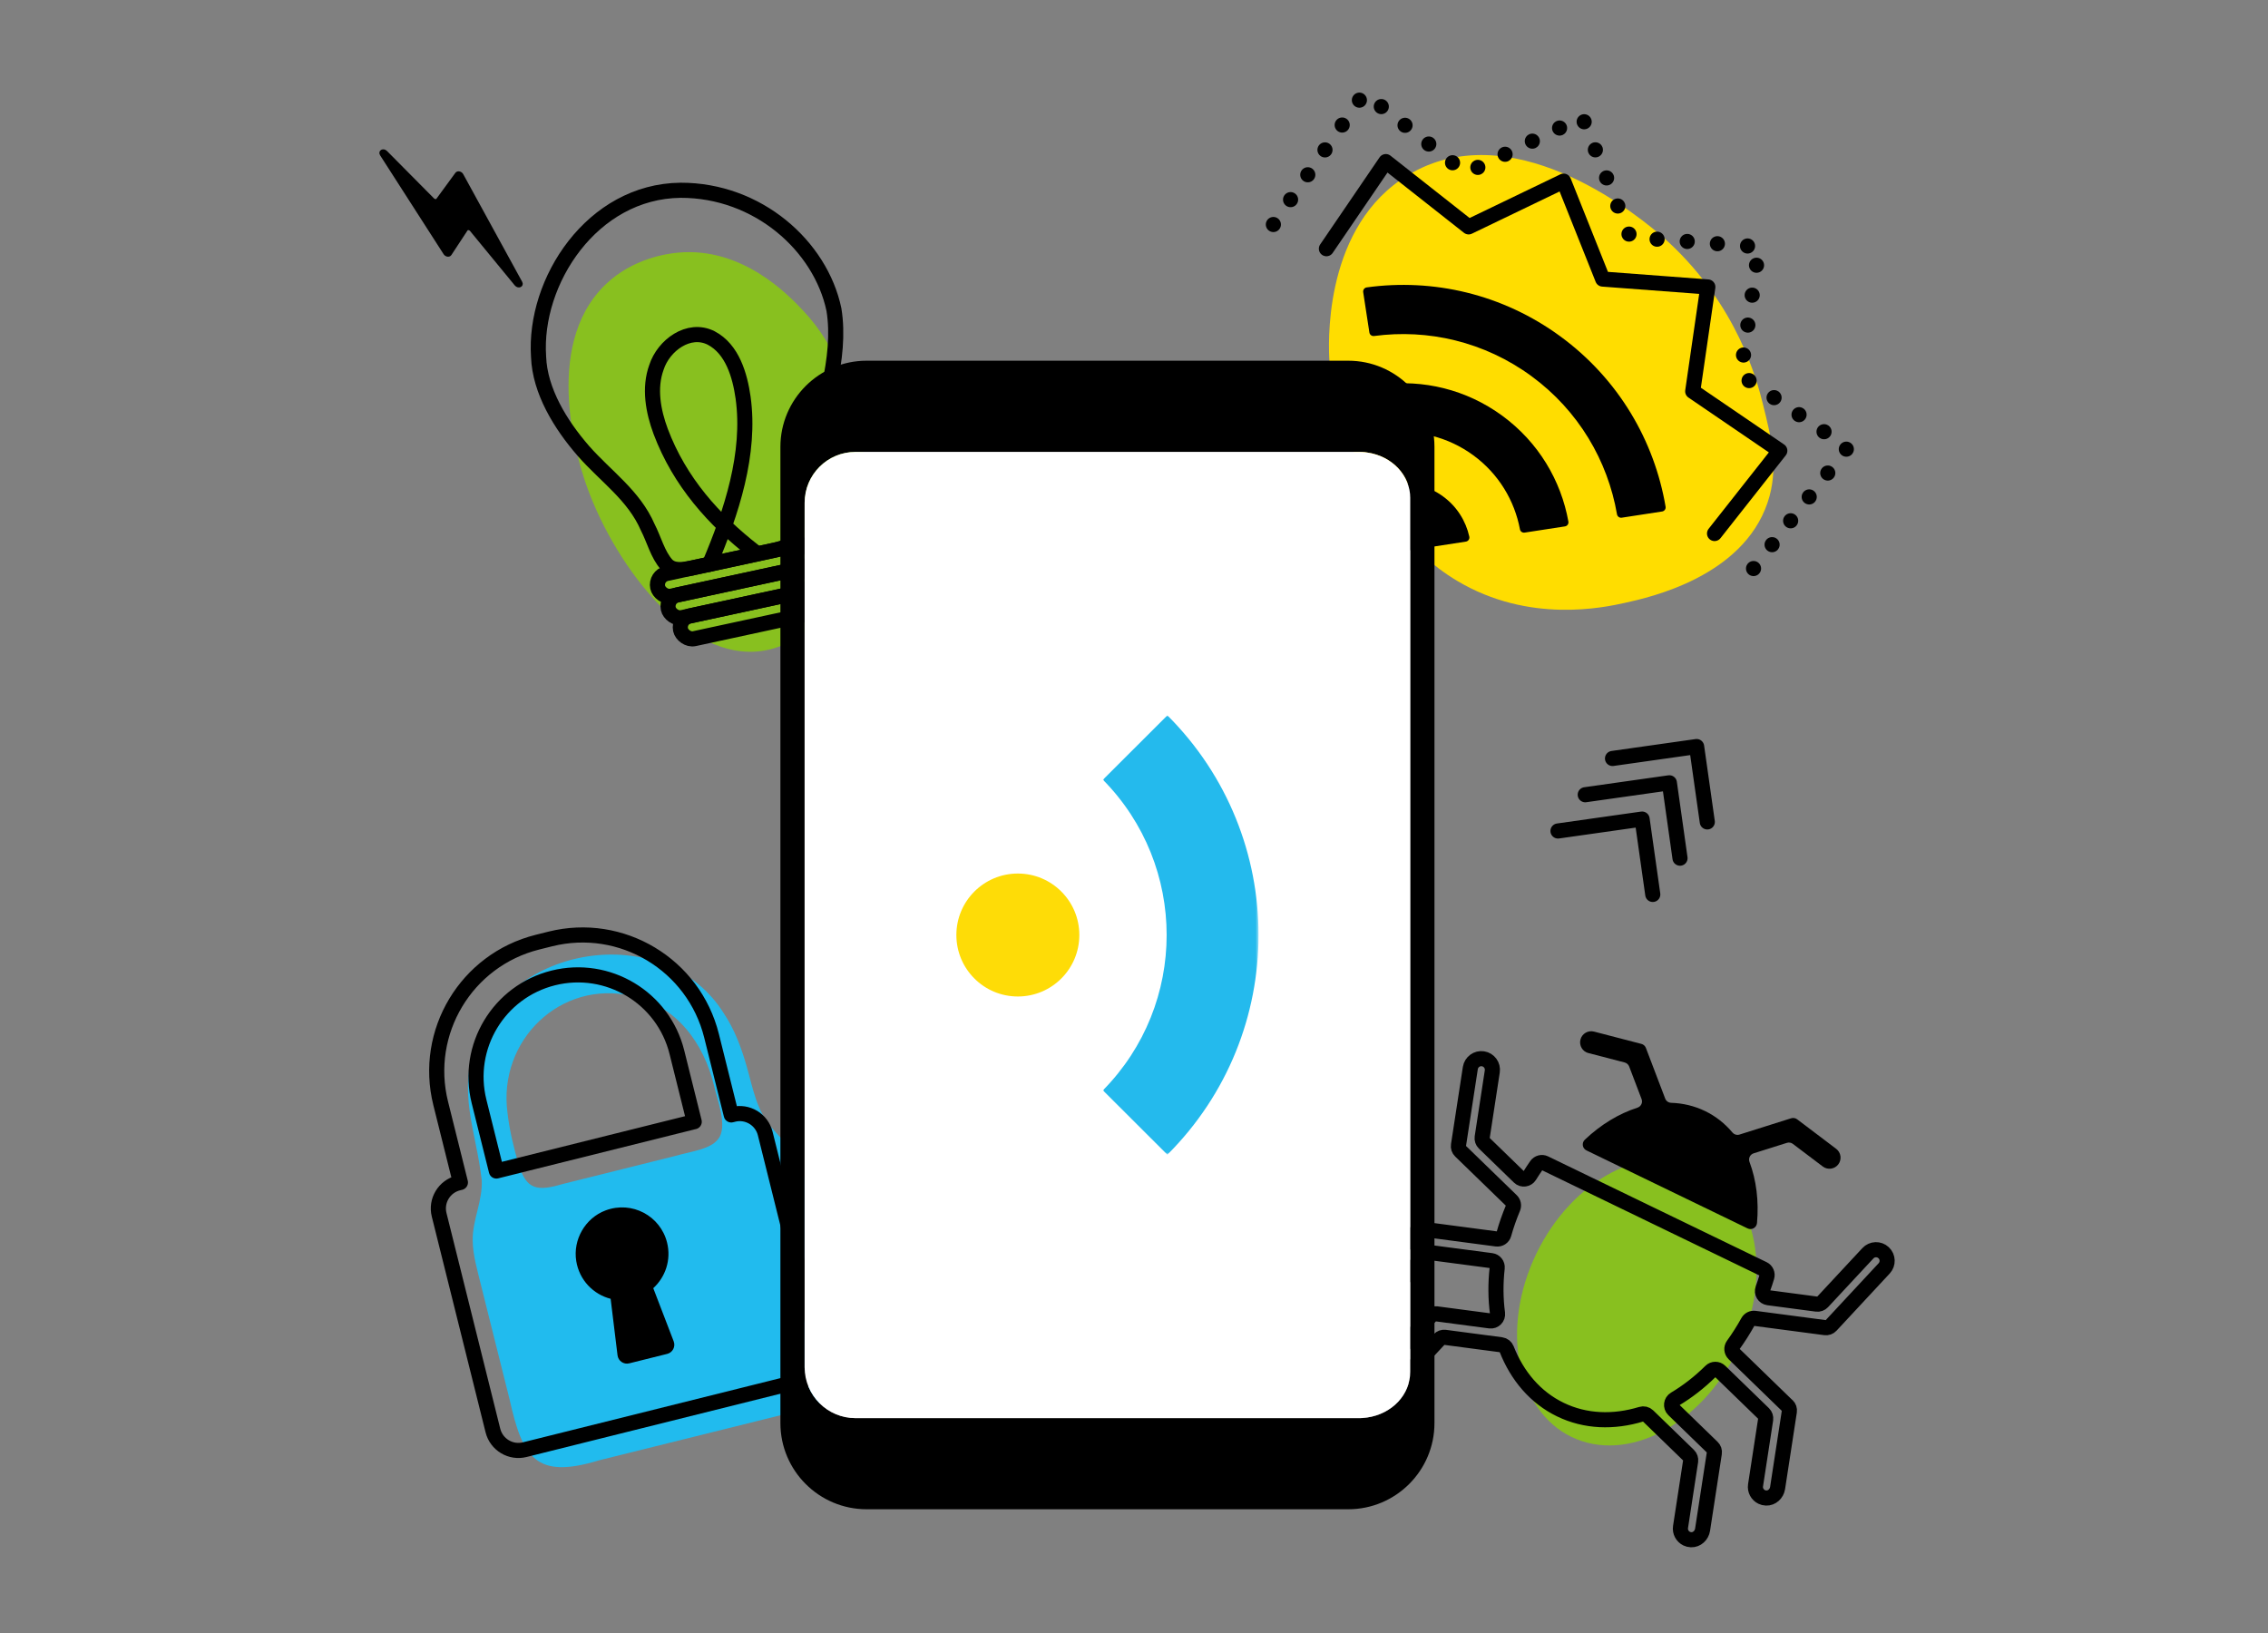 <?xml version="1.0" encoding="UTF-8"?>
<svg xmlns="http://www.w3.org/2000/svg" xmlns:xlink="http://www.w3.org/1999/xlink" id="Layer_1" viewBox="0 0 750 540">
  <rect x="0" y="0" width="750" height="540" fill="#808080" stroke="none"/>
  <defs>
    <style>
      .cls-1 {
        mask: url(#mask);
      }

      .cls-2, .cls-3 {
        fill: none;
        stroke-linecap: round;
        stroke-linejoin: round;
        stroke-width: 5px;
      }

      .cls-2, .cls-3, .cls-4 {
        stroke: #000;
      }

      .cls-3 {
        stroke-dasharray: 0 10;
      }

      .cls-5, .cls-6, .cls-7 {
        fill-rule: evenodd;
      }

      .cls-5, .cls-8 {
        fill: #fff;
      }

      .cls-6 {
        fill: #24baed;
      }

      .cls-9 {
        fill: #21bbee;
      }

      .cls-10 {
        fill: #88c01f;
      }

      .cls-11 {
        fill: #fd0;
      }

      .cls-7 {
        fill: #fedc07;
      }

      .cls-4 {
        stroke-miterlimit: 10;
      }
    </style>
    <mask id="mask" x="364.72" y="236.55" width="51.46" height="145.26" maskUnits="userSpaceOnUse">
      <g id="mask-2">
        <polygon id="path-1" class="cls-5" points="364.72 236.55 416.18 236.55 416.18 381.82 364.72 381.82 364.72 236.55"></polygon>
      </g>
    </mask>
  </defs>
  <path class="cls-10" d="M283.19,139.66c3.55,14.49,7.41,30.23-.06,47.08-1.31,2.96-11.58,25.31-30.6,28.43-26.03,4.27-50.52-30.41-59.09-56.12-1.59-4.76-14.77-44.3,6.84-65.01,8.98-8.61,20.3-10.16,23.83-10.49,21.43-2.04,36.74,14.15,41.36,19.04,11.67,12.34,14.98,25.83,17.73,37.08Z"></path>
  <path class="cls-2" d="M249.4,182.33c-13.29-10.34-24.65-23.02-30.91-39.63-2.5-6.71-3.9-14.39-1.41-21.23,2.34-7.26,10.69-13.43,18.07-9.72,7.03,3.66,9.53,12.37,10.58,19.71,2.58,18.54-3.85,37.98-11.12,55.14"></path>
  <path class="cls-2" d="M220.46,186.72c-2.98-3.34-4.18-8.34-6.25-12.33-4.58-10.59-13.79-16.75-21.26-25.24-7.61-8.72-14.45-19.92-14.85-31.19-1.68-24.94,17.69-54.74,46.94-55.04,25.57-.08,46.31,18.41,50.73,39.45,1.33,8.17.28,16.61-1.48,25.06-1.92,9.65-5.3,17.04-8.41,26.05-1.66,5.3-2.54,11.03-2.57,16.57.11,8.46.3,10.39-8.62,12.2-7.46,1.61-19.19,4.17-26.14,5.63-2.8.54-5.9,1.03-8.02-1.09l-.07-.07Z"></path>
  <rect class="cls-2" x="216.9" y="184.86" width="52.32" height="7.67" rx="3.83" ry="3.83" transform="translate(-34.36 55.56) rotate(-12.19)"></rect>
  <rect class="cls-2" x="220.44" y="192.36" width="48.48" height="7.67" rx="3.83" ry="3.83" transform="translate(-35.9 56.07) rotate(-12.19)"></rect>
  <rect class="cls-2" x="224.56" y="199.85" width="43.47" height="7.67" rx="3.83" ry="3.83" transform="translate(-37.45 56.58) rotate(-12.19)"></rect>
  <path class="cls-4" d="M126.12,51.09l21,32.7c.42.65,1.37.81,1.72.28l5.36-8.16c.32-.48,1.17-.4,1.64.17l14.78,17.99c.78.95,2.19.39,1.62-.65l-19.5-35.6c-.37-.68-1.36-.9-1.74-.38l-6.3,8.61c-.31.43-1.06.37-1.54-.1l-15.54-15.67c-.86-.87-2.14-.19-1.5.81Z"></path>
  <ellipse class="cls-10" cx="541.26" cy="430.56" rx="49.54" ry="36.88" transform="translate(-82.1 730.16) rotate(-64.17)"></ellipse>
  <path d="M525.26,348.22l12,3.12c.68.18,1.24.67,1.49,1.33l4.1,10.77c.45,1.17-.19,2.47-1.38,2.85-6.1,1.95-12.09,5.57-17.38,10.58-1.11,1.05-.84,2.89.54,3.55l53.27,25.79c1.38.67,2.99-.26,3.12-1.78.65-7.26-.22-14.2-2.48-20.2-.44-1.17.18-2.48,1.38-2.85l10.99-3.46c.67-.21,1.41-.09,1.97.34l9.89,7.48c1.62,1.22,3.92.9,5.14-.71,1.22-1.62.9-3.92-.71-5.14l-12.91-9.76c-.56-.43-1.3-.55-1.97-.34l-17.09,5.39c-.84.27-1.76-.01-2.33-.69-2.5-2.96-5.53-5.38-9.07-7.09-3.54-1.71-7.32-2.59-11.19-2.72-.88-.03-1.67-.57-1.98-1.4l-6.38-16.75c-.25-.66-.81-1.16-1.49-1.33l-15.67-4.07c-1.96-.51-3.97.67-4.48,2.63s.67,3.97,2.63,4.48Z"></path>
  <path class="cls-2" d="M591.07,464.85l-17.69-17.17c-.78-.76-.9-1.98-.26-2.86,1.76-2.43,3.4-5.01,4.91-7.73.44-.8,1.32-1.26,2.23-1.14l23.31,3.08c.71.09,1.42-.16,1.91-.69l17.59-18.91c1.38-1.48,1.3-3.81-.19-5.19-1.48-1.39-3.81-1.3-5.19.19l-15.01,16.13c-.49.52-1.2.78-1.91.69l-16.03-2.12c-1.4-.19-2.27-1.62-1.78-2.95s.91-2.61,1.3-3.91c.32-1.05-.16-2.17-1.15-2.65l-72.25-34.97c-.99-.48-2.16-.16-2.79.74-.78,1.12-1.53,2.27-2.26,3.45s-2.41,1.42-3.42.43l-11.6-11.26c-.51-.5-.75-1.21-.65-1.92l3.34-21.78c.31-2.01-1.07-3.88-3.07-4.19-2-.31-3.88,1.07-4.19,3.07l-3.92,25.53c-.11.71.13,1.42.65,1.92l16.88,16.38c.66.64.84,1.61.49,2.46-1.2,2.87-2.21,5.76-3.02,8.65-.29,1.05-1.33,1.71-2.41,1.57l-24.44-3.23c-.71-.09-1.42.16-1.91.69l-17.46,18.77c-1.3,1.39-1.47,3.58-.23,5.02.34.4.75.71,1.19.92,1.41.68,3.16.4,4.29-.81l15.01-16.13c.49-.52,1.2-.78,1.91-.69l19.94,2.63c1.19.16,2.04,1.23,1.91,2.42-.58,5.17-.53,10.22.11,15,.19,1.45-1.02,2.7-2.48,2.51l-17.71-2.34c-.71-.09-1.42.16-1.91.69l-17.46,18.77c-1.3,1.39-1.47,3.58-.23,5.02.34.4.75.71,1.19.92,1.41.68,3.16.4,4.29-.81l15.01-16.13c.49-.52,1.2-.78,1.91-.69l18.62,2.46c.81.11,1.48.65,1.78,1.41,3.49,8.88,9.5,16.02,17.78,20.03s17.61,4.3,26.74,1.52c.78-.24,1.62-.05,2.21.52l13.47,13.07c.51.5.75,1.21.65,1.92l-3.34,21.78c-.25,1.63.62,3.18,2.03,3.86.44.21.94.34,1.47.36,1.9.07,3.5-1.43,3.79-3.31l3.89-25.33c.11-.71-.13-1.42-.65-1.92l-12.82-12.44c-1.05-1.02-.83-2.75.43-3.5,4.15-2.47,8.14-5.56,11.84-9.22.85-.84,2.22-.84,3.08,0l14.44,14.01c.51.5.75,1.21.65,1.92l-3.34,21.78c-.25,1.63.62,3.18,2.03,3.86.44.21.94.34,1.47.36,1.9.07,3.5-1.43,3.79-3.31l3.89-25.33c.11-.71-.13-1.42-.65-1.92Z"></path>
  <g>
    <path class="cls-11" d="M537.45,199.33c-6.97,1.54-31.72,7.01-55.63-7.28-16.82-10.05-24.82-24.85-30.18-34.74-4.06-7.5-10.8-20.28-12-37.81-.31-4.58-2.33-42.12,23.52-60.01,5.13-3.55,9.77-5.23,11.71-5.87,34.97-11.55,73.17,23,76.98,26.53,22.65,21.02,29.13,45.5,31.06,53.23,2.88,11.52,5.41,21.63,1.58,32.89-8.33,24.5-38.88,31.25-47.05,33.06Z"></path>
    <path class="cls-3" d="M421.09,74.24c10.02-14.48,20.03-28.96,30.05-43.44l33.58,26.47,38.53-18.55,15.85,39.71,42.64,3.2-6.13,42.32,35.33,24.09-32.42,41.7"></path>
    <polyline class="cls-2" points="438.63 82.24 458.27 53.44 485.66 75.02 517.07 59.9 529.99 92.28 564.76 94.89 559.76 129.4 588.56 149.04 566.98 176.42"></polyline>
    <g>
      <path d="M517.5,174.07l-13.32,2.05c-.72.11-1.42-.36-1.55-1.08-1.78-9.47-7.01-18.31-15.4-24.47-8.39-6.15-18.39-8.49-27.96-7.34-.73.09-1.39-.43-1.5-1.15l-2.05-13.33c-.12-.76.41-1.47,1.17-1.57,13.65-1.75,27.96,1.54,39.93,10.32s19.4,21.45,21.83,34.99c.13.75-.39,1.47-1.15,1.58Z"></path>
      <path d="M549.63,169.14l-13.35,2.05c-.74.11-1.43-.39-1.56-1.13-3.06-17.67-12.69-34.23-28.28-45.67-15.6-11.44-34.28-15.66-52.05-13.28-.74.1-1.43-.4-1.55-1.15l-2.05-13.35c-.12-.75.41-1.47,1.16-1.57,21.88-3.02,44.9,2.14,64.11,16.24,19.2,14.09,31.03,34.5,34.73,56.28.13.75-.4,1.46-1.15,1.58Z"></path>
      <path d="M484.75,179.1l-19.45,2.99c-.75.11-1.45-.4-1.56-1.15l-2.99-19.44c-.12-.78.44-1.51,1.23-1.58,5.24-.47,10.67.9,15.25,4.26,4.58,3.36,7.51,8.12,8.65,13.27.17.77-.35,1.53-1.14,1.65Z"></path>
    </g>
  </g>
  <g>
    <path class="cls-9" d="M255.46,373.22c-5.23-5.64-6.44-13.3-8.62-20.87-1.74-6.05-3.97-12.01-7.49-17.26-18.8-30.19-69.34-23.71-81.57,9.17-6.81,16.59-.31,29.56,1.52,46.02.34,6.81-3.08,13.15-2.99,19.84.04,4.94,1.55,9.85,2.7,14.66,3.08,12.32,6.35,25.41,9.5,37.98,4.3,19.17,8.59,26.54,29.51,20.16,17.17-4.27,35.11-8.73,51.92-12.9,4.1-1.02,8.17-2.03,12.26-3.05,6.14-1.59,12.59-3.08,16.19-8.33,3.84-5.72,1.8-12.81.24-18.98-3.27-13.06-8.42-33.72-11.67-46.69-1.01-4.02-2.01-8.05-4.38-11.48-1.87-2.77-4.58-5.3-6.99-8.12l-.12-.14ZM238.05,375.79c-2.18,4.21-8.96,4.8-14.77,6.46-7.79,1.95-15.96,3.99-23.68,5.91-4.56,1.14-9.03,2.25-13.54,3.37-8.43,2.49-11.94,1.89-14.53-6.39-1.61-5.46-3.07-11.45-3.71-17.19-3.19-23.91,17.55-44.05,41.15-38.61,14.75,3.28,23.76,15.58,27.16,29.7,1.36,5.64,3.97,12.24,1.99,16.62l-.06.13Z"></path>
    <path class="cls-2" d="M242.52,368.51l-.7.17-6.52-26.16c-5.87-23.56-29.74-37.9-53.3-32.03l-4.24,1.06c-23.56,5.87-37.9,29.74-32.03,53.3l6.52,26.16-.7.17c-4.66,1.16-7.5,5.88-6.33,10.54l17.78,71.32c1.16,4.66,5.88,7.5,10.54,6.33l90.96-22.68c4.66-1.16,7.5-5.88,6.33-10.54l-17.78-71.32c-1.16-4.66-5.88-7.5-10.54-6.33ZM229.56,370.92l-65.41,16.31-5.73-22.99c-4.5-18.06,6.49-36.36,24.55-40.86,9.03-2.25,18.12-.63,25.52,3.82,7.4,4.44,13.1,11.71,15.35,20.74l5.73,22.99Z"></path>
    <path d="M216.03,425.98l6.75,17.57c.68,1.76-.34,3.71-2.17,4.16l-12.53,3.12c-1.83.46-3.64-.79-3.87-2.66l-2.28-18.68c-5.69-1.46-10.34-6.13-11.37-12.47-1.15-7.1,2.97-14.24,9.7-16.76,8.75-3.28,18.14,1.83,20.33,10.63,1.42,5.68-.52,11.39-4.56,15.08Z"></path>
  </g>
  <path d="M445.86,119.28h-159.29c-15.71,0-28.5,12.79-28.5,28.5v322.82c0,15.71,12.79,28.48,28.5,28.48h159.29c15.71,0,28.5-12.78,28.5-28.48V147.78c0-15.71-12.79-28.5-28.5-28.5ZM466.35,453.63c0,7.55-5.99,13.91-14.25,15.11-.5.08-1.04.13-1.75.18-.13.01-.26.01-.38.01-.11,0-.22,0-.33.01h-166.76c-9.26,0-16.8-7.54-16.8-16.8V166.24c0-9.27,7.54-16.8,16.8-16.8h166.53c.08,0,.15-.01.23,0,.07,0,.12.01.19.01.18,0,.34-.01.57.01.67.03,1.22.09,1.73.18,8.24,1.19,14.23,7.55,14.23,15.11v288.88Z"></path>
  <path class="cls-8" d="M466.35,164.75v288.88c0,7.55-5.99,13.91-14.25,15.11-.5.08-1.04.13-1.75.18-.13.01-.26.01-.38.01-.11,0-.22,0-.33.01h-166.76c-9.26,0-16.8-7.54-16.8-16.8V166.24c0-9.27,7.54-16.8,16.8-16.8h166.53c.08,0,.15-.01.23,0,.07,0,.12.01.19.01.18,0,.34-.01.57.01.67.03,1.22.09,1.73.18,8.24,1.19,14.23,7.55,14.23,15.11Z"></path>
  <g>
    <g class="cls-1">
      <path id="Fill-1" class="cls-6" d="M386.04,381.82c40.19-40.11,40.19-105.15,0-145.26l-21.32,21.28c28.1,28.48,28.1,74.22,0,102.71l21.32,21.28Z"></path>
    </g>
    <path id="Fill-4" class="cls-7" d="M356.92,309.19c0,11.23-9.1,20.33-20.33,20.33s-20.33-9.1-20.33-20.33,9.1-20.33,20.33-20.33,20.33,9.1,20.33,20.33h0Z"></path>
  </g>
  <polyline class="cls-2" points="515.21 274.79 543.02 270.85 546.55 295.77"></polyline>
  <polyline class="cls-2" points="524.22 262.8 552.04 258.86 555.56 283.78"></polyline>
  <polyline class="cls-2" points="533.24 250.81 561.05 246.87 564.58 271.79"></polyline>
</svg>
